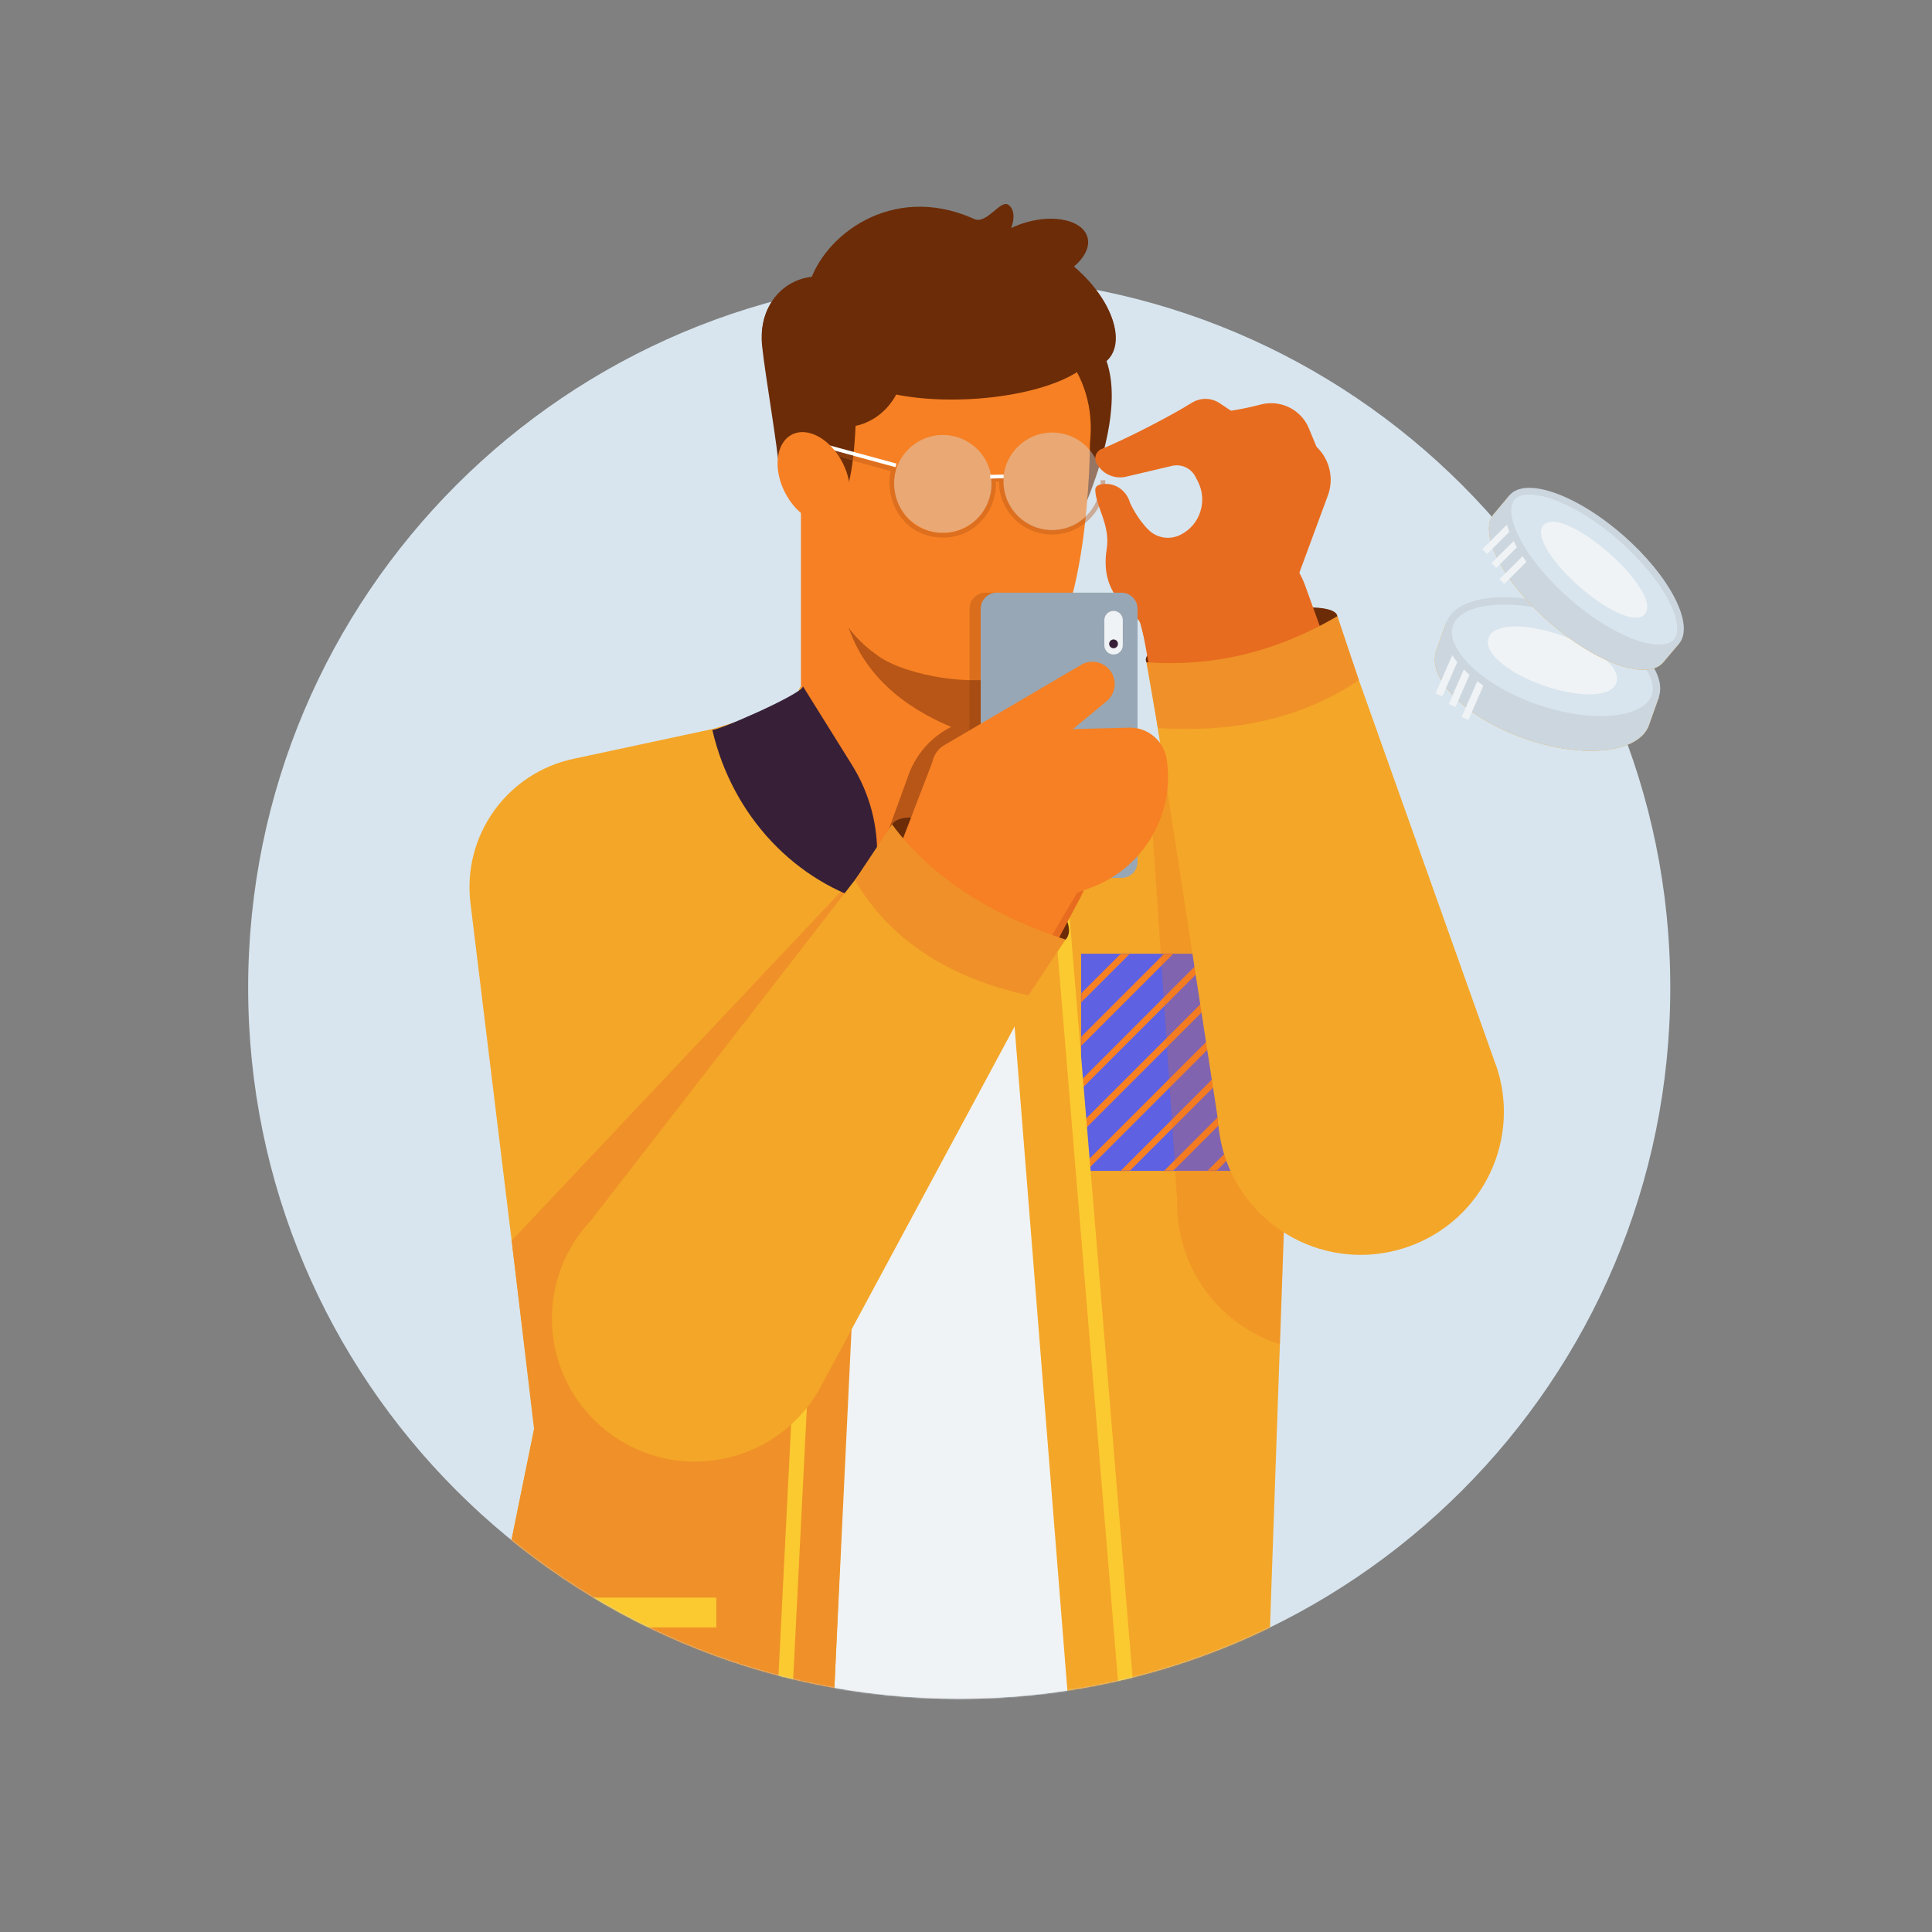 <svg width="1464" height="1464" viewBox="0 0 1464 1464" fill="none" xmlns="http://www.w3.org/2000/svg">
<rect x="0" y="0" width="1464" height="1464" fill="#808080" stroke="none"/>
<g clip-path="url(#clip0_2905_57146)">
<path d="M726.861 1287.28C1024.44 1287.28 1265.68 1046.04 1265.68 748.463C1265.68 450.884 1024.44 209.648 726.861 209.648C429.282 209.648 188.047 450.884 188.047 748.463C188.047 1046.04 429.282 1287.28 726.861 1287.28Z" fill="#D8E5EE"/>
<mask id="mask0_2905_57146" style="mask-type:alpha" maskUnits="userSpaceOnUse" x="188" y="209" width="1078" height="1079">
<path d="M726.861 1287.28C1024.44 1287.28 1265.68 1046.04 1265.68 748.463C1265.68 450.884 1024.44 209.648 726.861 209.648C429.282 209.648 188.047 450.884 188.047 748.463C188.047 1046.04 429.282 1287.28 726.861 1287.28Z" fill="#D8E5EE"/>
</mask>
<g mask="url(#mask0_2905_57146)">
<path d="M944.629 499.771C984.676 490.319 1015.44 475.462 1013.35 466.585C1011.25 457.709 977.09 458.176 937.043 467.628C896.996 477.08 866.23 491.938 868.325 500.814C870.419 509.69 904.582 509.223 944.629 499.771Z" fill="#6C2C08"/>
<path d="M790.677 379.227H606.938V746.163H790.677V379.227Z" fill="#F68023"/>
<path d="M785.224 722.467H601.484L663.429 656.258L688.47 587.182C695.137 568.808 709.557 554.388 727.931 547.72L785.146 537.797V722.467H785.224Z" fill="#B75617"/>
<path d="M806.463 677.666C724.439 716.352 647.92 697.358 599 666.812L606.288 1308.66H842.436L806.463 677.666V677.666Z" fill="#F0F3F5"/>
<path d="M790.188 280.151C775.845 299.61 763.984 387.681 807.244 414.893C807.244 414.893 873.452 294.493 824.3 252.319C775.148 210.221 790.188 280.151 790.188 280.151V280.151Z" fill="#6C2C08"/>
<path d="M955.35 306.523C928.991 313.423 912.865 312.958 901.081 315.206C898.91 315.594 897.359 317.532 897.359 319.703C897.359 332.03 907.128 341.101 919.532 341.178L998.765 341.411L991.865 324.665C985.973 310.322 970.39 302.647 955.35 306.523V306.523Z" fill="#E86C1F"/>
<path d="M790.652 476.418L642.188 472.93C669.865 560.458 790.652 567.823 790.652 567.823V476.496V476.418Z" fill="#B75617"/>
<path d="M604.907 357.574L602.891 268.107C601.883 225.002 647.625 226.243 705.072 224.925L717.709 224.615C725.617 224.459 734.067 225.7 742.595 228.026C795.081 242.678 831.829 281.752 825.937 335.866C825.937 335.866 825.782 487.122 778.025 508.287C743.603 523.559 686.233 511.775 665.766 497.278C634.91 475.338 631.654 456.343 613.202 402.695C611.885 398.896 605.062 366.489 604.907 357.496V357.574Z" fill="#F68023"/>
<path d="M632.893 383.083L591.028 361.22C588.78 334.473 580.019 285.941 577.461 261.908C572.654 215.857 621.729 192.754 654.213 225.858L663.439 235.626C682.278 253.845 648.708 303.385 648.708 303.385C648.708 303.385 649.561 377.966 632.97 383.083H632.893Z" fill="#6C2C08"/>
<path opacity="0.4" d="M797.355 401.858C817.821 401.858 834.413 385.267 834.413 364.8C834.413 344.334 817.821 327.742 797.355 327.742C776.888 327.742 760.297 344.334 760.297 364.8C760.297 385.267 776.888 401.858 797.355 401.858Z" fill="#D8E5EE"/>
<path d="M678.89 352.622L602.758 331.922" stroke="white" stroke-width="2.791" stroke-miterlimit="10"/>
<path opacity="0.4" d="M714.495 403.733C734.962 403.733 751.553 387.142 751.553 366.675C751.553 346.209 734.962 329.617 714.495 329.617C694.029 329.617 677.438 346.209 677.438 366.675C677.438 387.142 694.029 403.733 714.495 403.733Z" fill="#D8E5EE"/>
<path opacity="0.4" d="M614.383 338.461L677.102 355.75C671.365 377.38 684.933 406.065 715.633 405.599C736.953 405.289 753.467 386.915 752.924 365.673L752.691 363.192L758.739 362.96V365.518C759.126 386.838 776.725 403.739 798.045 403.274C819.365 402.809 836.266 385.132 835.801 363.89" stroke="#B75617" stroke-width="3.489" stroke-miterlimit="10"/>
<path d="M760.523 360.992L750.367 361.225" stroke="white" stroke-width="2.791" stroke-miterlimit="10"/>
<path d="M633.161 394.587C645.276 388.468 647.71 368.883 638.598 350.844C629.486 332.806 612.278 323.143 600.163 329.263C588.048 335.383 585.613 354.967 594.725 373.006C603.838 391.045 621.046 400.707 633.161 394.587Z" fill="#F68023"/>
<path d="M666.227 295.8C720.961 312.391 823.064 298.746 833.685 261.998C844.384 225.25 789.107 188.502 736.621 165.864C675.142 139.35 623.664 179.586 612.965 216.334C602.267 253.082 611.492 279.209 666.149 295.8H666.227Z" fill="#6C2C08"/>
<path d="M674.254 306.373C688.571 288.381 687.601 263.79 672.089 251.446C656.576 239.102 632.395 243.681 618.079 261.673C603.762 279.665 604.732 304.256 620.244 316.6C635.757 328.944 659.938 324.365 674.254 306.373Z" fill="#6C2C08"/>
<path d="M790.854 214.607C812.948 208.242 827.929 192.91 824.314 180.361C820.699 167.812 799.858 162.799 777.763 169.163C755.669 175.528 740.688 190.86 744.303 203.409C747.918 215.958 768.76 220.972 790.854 214.607Z" fill="#6C2C08"/>
<path d="M840.476 271.587C853.192 256.378 841.133 225.347 813.541 202.276C785.949 179.206 753.272 172.832 740.556 188.041C727.84 203.249 739.899 234.281 767.491 257.351C795.083 280.422 827.76 286.795 840.476 271.587Z" fill="#6C2C08"/>
<path d="M630.875 1308.66H358.754L404.96 1081.43L356.506 684.414C350.226 633.246 384.106 585.8 434.498 575.023L540.09 552.385C567.923 543.547 602.732 536.88 606.221 520.289L642.194 577.969C655.141 598.747 661.498 623.013 660.413 647.434L630.952 1308.74L630.875 1308.66Z" fill="#F4A628"/>
<path d="M630.847 1308.64H358.727L404.7 1083.04L387.722 940.075L662.401 648.883L630.847 1308.64Z" fill="#EF9128"/>
<path d="M959.798 1308.62H811.023L758.537 648.859C757.607 637.23 759.39 625.524 763.654 614.592L789.471 549.547L982.823 647.386L959.72 1308.54L959.798 1308.62Z" fill="#F4A628"/>
<path d="M983.739 722.711H819.227V887.224H983.739V722.711Z" fill="#5D61E2"/>
<mask id="mask1_2905_57146" style="mask-type:alpha" maskUnits="userSpaceOnUse" x="819" y="722" width="165" height="166">
<path d="M983.739 722.711H819.227V887.224H983.739V722.711Z" fill="#5D61E2"/>
</mask>
<g mask="url(#mask1_2905_57146)">
<path d="M983.619 690.555L802.516 871.658" stroke="#F78023" stroke-width="4.884" stroke-miterlimit="10"/>
<path d="M1000.03 706.969L818.93 888.072" stroke="#F78023" stroke-width="4.884" stroke-miterlimit="10"/>
<path d="M977.744 696.43L796.641 877.533" stroke="#F78023" stroke-width="4.884" stroke-miterlimit="10"/>
<path d="M955.378 685.773L774.352 866.877" stroke="#F78023" stroke-width="4.884" stroke-miterlimit="10"/>
<path d="M933.158 675.227L752.055 856.33" stroke="#F78023" stroke-width="4.884" stroke-miterlimit="10"/>
<path d="M910.815 664.633L729.711 845.736" stroke="#F78023" stroke-width="4.884" stroke-miterlimit="10"/>
<path d="M1016.5 723.383L835.398 904.486" stroke="#F78023" stroke-width="4.884" stroke-miterlimit="10"/>
<path d="M1032.92 739.859L851.82 920.963" stroke="#F78023" stroke-width="4.884" stroke-miterlimit="10"/>
<path d="M1049.26 756.273L868.234 937.377" stroke="#F78023" stroke-width="4.884" stroke-miterlimit="10"/>
<path d="M1065.69 772.688L884.586 953.791" stroke="#F78023" stroke-width="4.884" stroke-miterlimit="10"/>
</g>
<path d="M855.569 1306.93L793.547 558.633" stroke="#FBCA30" stroke-width="11.241" stroke-miterlimit="10"/>
<path d="M593.672 1306.55L623.52 714.711" stroke="#FBCA30" stroke-width="11.241" stroke-miterlimit="10"/>
<path d="M839.134 575.256L789.594 549.672L763.777 614.717C759.436 625.571 757.73 637.278 758.66 648.984L760.056 666.505C778.352 661.001 796.494 649.604 811.301 632.936C826.884 615.415 836.265 595.025 839.211 575.333L839.134 575.256Z" fill="#372037"/>
<path d="M663.058 685.01L664.531 651.751C665.694 626.399 659.104 601.358 645.692 579.805L608.479 520.109C608.014 526.001 538.782 556.004 539.712 552.826C554.908 619.034 603.672 669.194 663.058 685.01V685.01Z" fill="#372037"/>
<path d="M808.522 710.65C816.421 698.421 793.114 669.317 756.465 645.644C719.815 621.97 683.701 612.692 675.802 624.921C667.903 637.149 691.21 666.254 727.86 689.927C764.51 713.601 800.623 722.879 808.522 710.65Z" fill="#6C2C08"/>
<path d="M448.507 924.118L713.417 609.978C736.055 583.076 776.214 579.665 803.116 602.38C826.452 622.072 832.034 654.943 818.311 680.838L625.501 1043.74C597.669 1096.15 532.624 1116.08 480.215 1088.24C420.132 1057.31 404.549 975.208 448.507 924.118Z" fill="#E86C1F"/>
<path d="M931.831 839.233L865.701 477.103C859.344 442.293 882.447 408.879 917.256 402.522C948.5 396.785 978.658 414.849 989.046 443.844L1114.02 790.158C1131.77 839.31 1106.27 893.579 1057.12 911.333C1002.85 931.49 941.755 896.215 931.831 839.31V839.233Z" fill="#E86C1F"/>
<path d="M939.96 316.061L924.222 305.518C917.865 301.254 909.647 301.176 903.134 305.207C885.148 316.371 852.044 333.195 834.678 340.25C830.569 341.955 828.786 346.84 830.802 350.793C834.833 358.701 843.671 363.043 852.432 361.415L888.714 352.887C895.692 351.569 902.669 354.98 905.848 361.26L907.709 364.826C915.229 379.556 909.492 397.62 894.762 405.14C886.931 409.171 877.318 408.009 870.883 402.039C861.967 393.666 856.385 381.262 856.385 381.262C853.439 370.795 843.516 364.516 832.972 367.384C831.112 367.849 829.871 369.555 829.949 371.493C830.569 384.363 841.423 397.852 838.632 415.916C832.585 454.525 861.657 462.898 864.216 472.821L881.427 540.115L905.305 480.419L976.863 454.99L1006.25 375.37C1012.91 357.228 1003.3 337.149 985.003 331.024L939.96 315.984V316.061Z" fill="#E86C1F"/>
<path opacity="0.25" d="M891.938 908.596C891.783 917.667 892.636 927.435 894.729 936.583C903.878 976.897 933.26 1006.9 969.931 1018.68L982.955 647.484L870.773 590.734L891.938 908.673V908.596Z" fill="#E86C1F"/>
<path d="M869.922 503.757L922.873 848.055C923.338 856.506 924.889 865.654 927.447 874.104C944.891 931.397 1005.52 963.648 1062.81 946.127C1120.1 928.683 1152.35 868.057 1134.83 810.765L1013.27 469.18C969.854 503.369 922.253 515.696 869.922 503.679V503.757Z" fill="#F4A628"/>
<path d="M1029.66 515.477C985.467 545.247 933.989 555.326 877.394 551.682L868.711 501.832C918.018 505.476 966.318 494.622 1013.45 466.867L1029.73 515.477H1029.66Z" fill="#EF9128"/>
<path opacity="0.2" d="M841.341 449.125H746.836C740.114 449.125 734.664 454.574 734.664 461.297V653.099C734.664 659.821 740.114 665.271 746.836 665.271H841.341C848.064 665.271 853.513 659.821 853.513 653.099V461.297C853.513 454.574 848.064 449.125 841.341 449.125Z" fill="#6C2C08"/>
<path d="M849.818 449.125H755.312C748.59 449.125 743.141 454.574 743.141 461.297V653.099C743.141 659.821 748.59 665.271 755.312 665.271H849.818C856.54 665.271 861.99 659.821 861.99 653.099V461.297C861.99 454.574 856.54 449.125 849.818 449.125Z" fill="#98A7B5"/>
<path d="M850.799 469.907C850.799 466.054 847.675 462.93 843.821 462.93C839.968 462.93 836.844 466.054 836.844 469.907V488.979C836.844 492.832 839.968 495.956 843.821 495.956C847.675 495.956 850.799 492.832 850.799 488.979V469.907Z" fill="#F0F3F5"/>
<path d="M843.81 491.222C845.651 491.222 847.144 489.729 847.144 487.888C847.144 486.047 845.651 484.555 843.81 484.555C841.969 484.555 840.477 486.047 840.477 487.888C840.477 489.729 841.969 491.222 843.81 491.222Z" fill="#372037"/>
<path d="M792.864 716.128L651.688 720.237L708.36 572.625L763.714 578.982L852.483 614.8L792.864 716.128Z" fill="#F68023"/>
<path d="M736.038 616.328L712.392 594.698C703.011 586.17 704.639 571.052 715.57 564.618L818.527 504.224C826.202 499.185 836.513 501.2 841.707 508.798C846.669 516.008 845.274 525.776 838.529 531.358L735.96 616.251L736.038 616.328Z" fill="#F68023"/>
<path d="M826.607 672.63L740.242 704.417V554.401L855.525 551.378C869.635 550.99 881.884 561.224 884.055 575.179C890.49 617.198 866.456 657.978 826.607 672.63Z" fill="#F68023"/>
<path d="M661.555 649.117L448.122 924.416C442.308 930.618 436.726 937.984 432.384 945.659C402.846 997.757 421.143 1063.89 473.164 1093.43C525.262 1122.96 591.393 1104.67 620.93 1052.65L796.685 726.102L661.555 649.117V649.117Z" fill="#F4A628"/>
<path d="M779.299 754.282C715.416 740.249 672.931 709.781 647.812 666.986L675.955 624.656C703.322 662.024 747.59 692.493 807.441 711.952L779.299 754.282V754.282Z" fill="#EF9128"/>
<path d="M542.779 1221.91H418.812" stroke="#FBCA30" stroke-width="22.56" stroke-miterlimit="10"/>
</g>
<path d="M1257.03 528.361L1249.82 548.673C1249.82 548.673 1249.67 549.138 1249.59 549.371C1242.07 570.691 1199.89 575.343 1155.39 559.682C1111.28 544.254 1081.43 514.716 1088.18 493.474V493.319L1088.56 492.388L1091.74 483.318L1095.77 471.844L1107.09 476.573L1106.78 476.961C1124.85 470.681 1153.22 472.154 1182.61 482.387C1213.54 493.241 1237.49 510.995 1246.64 527.973L1257.03 528.128V528.361Z" fill="#F5A728"/>
<path d="M1257.03 528.361L1249.82 548.673C1249.82 548.673 1249.67 549.138 1249.59 549.371C1242.07 570.691 1199.89 575.343 1155.39 559.682C1111.28 544.254 1081.43 514.716 1088.18 493.474V493.319L1088.56 492.388L1091.74 483.318L1095.77 471.844L1107.09 476.573L1106.78 476.961C1124.85 470.681 1153.22 472.154 1182.61 482.387C1213.54 493.241 1237.49 510.995 1246.64 527.973L1257.03 528.128V528.361Z" fill="#CCD6DF"/>
<path d="M1090.38 526.59L1097.67 509.845L1106.97 488.68" stroke="#F0F3F5" stroke-width="5.582" stroke-miterlimit="10"/>
<path d="M1100.38 534.59L1107.66 517.845L1116.97 496.68" stroke="#F0F3F5" stroke-width="5.582" stroke-miterlimit="10"/>
<path d="M1110.13 544.395L1117.5 527.649L1126.72 506.484" stroke="#F0F3F5" stroke-width="5.582" stroke-miterlimit="10"/>
<path d="M1212.84 545.399C1197.57 545.399 1180.51 542.298 1163.61 536.328C1133.46 525.785 1108.57 507.721 1100.2 490.355C1097.17 483.998 1096.55 478.183 1098.34 473.066C1102.21 461.98 1117.72 455.312 1139.74 455.312C1155.01 455.312 1172.06 458.491 1188.97 464.383C1219.12 474.927 1244.01 492.991 1252.38 510.357C1255.41 516.714 1256.03 522.529 1254.24 527.645C1250.37 538.732 1234.86 545.399 1212.84 545.399V545.399Z" fill="#D8E5EE"/>
<path d="M1139.74 458.105C1154.71 458.105 1171.45 461.207 1188.04 467.021C1217.58 477.332 1241.85 494.853 1249.83 511.599C1252.55 517.259 1253.17 522.375 1251.62 526.717C1248.13 536.64 1233.63 542.61 1212.85 542.61C1197.89 542.61 1181.14 539.509 1164.55 533.694C1135.02 523.383 1110.75 505.862 1102.76 489.116C1100.05 483.457 1099.43 478.34 1100.98 473.998C1104.47 464.075 1118.97 458.105 1139.74 458.105V458.105ZM1139.74 452.523C1117.26 452.523 1100.21 459.268 1095.71 472.138C1088.19 493.458 1118.19 523.383 1162.69 538.966C1180.45 545.168 1197.89 548.192 1212.85 548.192C1235.34 548.192 1252.39 541.447 1256.89 528.578C1264.41 507.258 1234.41 477.332 1189.9 461.749C1172.15 455.547 1154.71 452.523 1139.74 452.523V452.523Z" fill="#CCD6DF"/>
<path d="M1222.2 516.463C1225.36 507.41 1207.42 492.894 1182.12 484.039C1156.83 475.185 1133.75 475.345 1130.58 484.398C1127.41 493.45 1145.35 507.967 1170.65 516.822C1195.95 525.676 1219.03 525.516 1222.2 516.463Z" fill="#F0F3F5" stroke="#F0F3F5" stroke-width="5.582" stroke-linejoin="round"/>
<path d="M1272.39 487.634L1260.84 501.356C1260.84 501.356 1260.61 501.666 1260.45 501.821C1248.36 516.241 1209.83 502.752 1174.32 471.741C1139.2 441.04 1120.21 404.602 1131.6 389.872H1131.68L1132.22 389.174L1137.34 383.05L1143.85 375.297L1152.69 383.825L1152.3 384.057C1169.9 386.306 1194.71 399.098 1218.12 419.565C1242.78 441.117 1259.52 465.539 1263.32 483.215L1272.47 487.556L1272.39 487.634Z" fill="#F5A728"/>
<path d="M1272.39 487.626L1260.84 501.348C1260.84 501.348 1260.61 501.658 1260.45 501.813C1248.36 516.234 1209.83 502.744 1174.32 471.733C1139.2 441.032 1120.21 404.594 1131.6 389.864H1131.68L1132.22 389.166L1137.34 383.042L1143.85 375.289L1152.69 383.817L1152.3 384.05C1169.9 386.298 1194.71 399.09 1218.12 419.557C1242.78 441.11 1259.52 465.531 1263.32 483.207L1272.47 487.548L1272.39 487.626Z" fill="#CCD6DF"/>
<path d="M1125.09 417.929L1135.86 407.231L1149.43 393.586" stroke="#F0F3F5" stroke-width="5.117" stroke-miterlimit="10"/>
<path d="M1131.99 428.571L1142.69 417.872L1156.26 404.305" stroke="#F0F3F5" stroke-width="5.117" stroke-miterlimit="10"/>
<path d="M1138.1 440.64L1148.88 429.942L1162.45 416.297" stroke="#F0F3F5" stroke-width="5.117" stroke-miterlimit="10"/>
<path d="M1257.11 491.052C1239.51 491.052 1212.3 477.175 1187.8 455.777C1154 426.24 1134.69 390.189 1145.7 377.087C1148.42 373.831 1152.83 372.203 1158.88 372.203C1176.48 372.203 1203.69 386.003 1228.19 407.4C1261.99 436.938 1281.3 472.988 1270.29 486.091C1267.58 489.347 1263.16 490.975 1257.11 490.975V491.052Z" fill="#D8E5EE"/>
<path d="M1158.88 374.773C1175.94 374.773 1202.45 388.34 1226.56 409.35C1262.22 440.516 1277.26 474.008 1268.42 484.474C1266.25 487.11 1262.46 488.428 1257.18 488.428C1240.13 488.428 1213.61 474.861 1189.5 453.851C1153.84 422.685 1138.8 389.193 1147.64 378.727C1149.81 376.091 1153.61 374.773 1158.88 374.773V374.773ZM1158.88 369.656C1152.29 369.656 1147.02 371.517 1143.76 375.393C1131.67 389.813 1150.66 426.639 1186.17 457.65C1211.99 480.21 1239.51 493.545 1257.18 493.545C1263.77 493.545 1269.05 491.684 1272.3 487.808C1284.4 473.388 1265.4 436.562 1229.89 405.551C1204.08 382.991 1176.56 369.656 1158.88 369.656V369.656Z" fill="#CCD6DF"/>
<path d="M1244.44 463.725C1249.7 457.739 1237.62 438.554 1217.48 420.875C1197.33 403.195 1176.74 393.715 1171.49 399.701C1166.24 405.687 1178.31 424.871 1198.45 442.551C1218.6 460.231 1239.19 469.711 1244.44 463.725Z" fill="#F0F3F5" stroke="#F0F3F5" stroke-width="5.117" stroke-linejoin="round"/>
<mask id="mask2_2905_57146" style="mask-type:alpha" maskUnits="userSpaceOnUse" x="531" y="135" width="417" height="120">
<rect x="531.539" y="135.609" width="416.446" height="118.985" fill="#D9D9D9"/>
</mask>
<g mask="url(#mask2_2905_57146)">
<path d="M633.007 381.928L591.233 360.113C588.989 333.424 580.247 284.997 577.695 261.015C572.898 215.063 621.867 192.01 654.281 225.043L663.487 234.79C682.285 252.97 648.788 302.403 648.788 302.403C648.788 302.403 649.639 376.823 633.084 381.928H633.007Z" fill="#6C2C08"/>
<path d="M666.267 294.837C720.883 311.392 822.766 297.776 833.364 261.108C844.04 224.439 788.883 187.771 736.51 165.182C675.164 138.725 623.797 178.874 613.121 215.543C602.445 252.211 611.651 278.282 666.19 294.837H666.267Z" fill="#6C2C08"/>
<path d="M790.63 213.823C812.677 207.472 827.625 192.172 824.018 179.651C820.41 167.129 799.614 162.126 777.567 168.477C755.521 174.828 740.573 190.128 744.18 202.649C747.787 215.171 768.583 220.174 790.63 213.823Z" fill="#6C2C08"/>
<path d="M764.306 155.315C770.34 159.801 768.793 172.024 760.824 182.623C752.856 193.221 741.562 198.172 735.605 193.685C729.649 189.198 729.416 163.824 739.086 166.377C748.756 168.853 758.349 150.828 764.306 155.315Z" fill="#6C2C08"/>
<path d="M840.14 270.677C852.829 255.501 840.796 224.537 813.263 201.516C785.731 178.495 753.125 172.135 740.436 187.311C727.747 202.487 739.78 233.451 767.313 256.472C794.846 279.493 827.451 285.852 840.14 270.677Z" fill="#6C2C08"/>
</g>
</g>
<defs>
<clipPath id="clip0_2905_57146">
<rect width="1464" height="1464" fill="white"/>
</clipPath>
</defs>
</svg>
